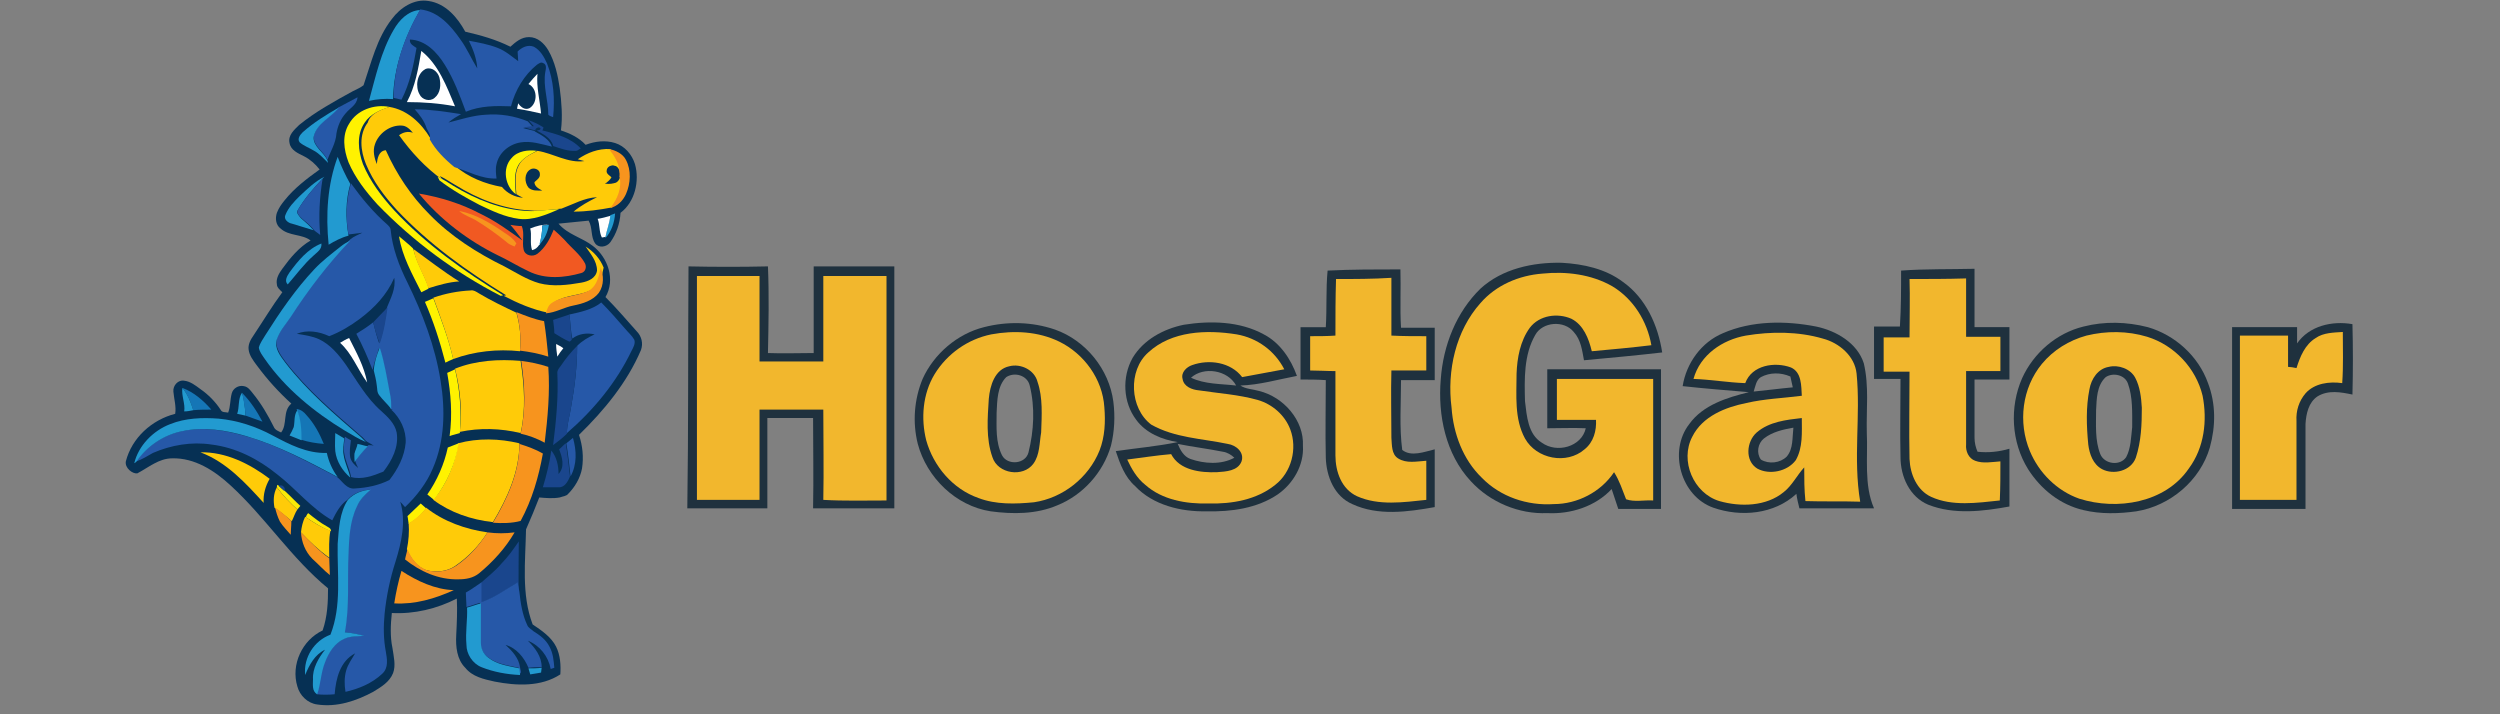 <?xml version="1.0" encoding="UTF-8" standalone="no"?>
<!-- Generator: Adobe Illustrator 19.0.0, SVG Export Plug-In . SVG Version: 6.00 Build 0)  -->

<svg
   xmlns:dc="http://purl.org/dc/elements/1.1/"
   xmlns:cc="http://creativecommons.org/ns#"
   xmlns:rdf="http://www.w3.org/1999/02/22-rdf-syntax-ns#"
   xmlns:svg="http://www.w3.org/2000/svg"
   xmlns="http://www.w3.org/2000/svg"
   xmlns:sodipodi="http://sodipodi.sourceforge.net/DTD/sodipodi-0.dtd"
   xmlns:inkscape="http://www.inkscape.org/namespaces/inkscape"
   version="1.1"
   id="Layer_1"
   x="0px"
   y="0px"
   viewBox="0 0 280 80"
   xml:space="preserve"
   sodipodi:docname="hostgator-rectangle.svg"
   width="280"
   height="80"
   inkscape:version="0.92.4 (5da689c313, 2019-01-14)"><rect x="0" y="0" width="280" height="80" fill="#808080" stroke="none"/><defs
   id="defs106" /><sodipodi:namedview
   pagecolor="#ffffff"
   bordercolor="#666666"
   borderopacity="1"
   objecttolerance="10"
   gridtolerance="10"
   guidetolerance="10"
   inkscape:pageopacity="0"
   inkscape:pageshadow="2"
   inkscape:window-width="1920"
   inkscape:window-height="1137"
   id="namedview104"
   showgrid="false"
   inkscape:zoom="2.6700352"
   inkscape:cx="165.33875"
   inkscape:cy="0.27220679"
   inkscape:window-x="-8"
   inkscape:window-y="-8"
   inkscape:window-maximized="1"
   inkscape:current-layer="Layer_1" />
<style
   type="text/css"
   id="style2">
	.st0{fill:#1F313E;}
	.st1{fill:#F2B72D;}
	.st2{fill:#063054;}
	.st3{fill:#229AD0;}
	.st4{fill:#2658A8;}
	.st5{fill:#FFFFFF;}
	.st6{fill:#FFF200;}
	.st7{fill:#FFCB08;}
	.st8{fill:#1A468D;}
	.st9{fill:#09335A;}
	.st10{fill:#F7941E;}
	.st11{fill:#F15922;}
	.st12{fill:#1576B6;}
	.st13{fill:#5D7890;}
	.st14{fill:#FAEA07;}
	.st15{fill:#FBE807;}
</style>
<g
   id="XMLID_1_"
   transform="matrix(0.674,0,0,0.674,-29.716,-129.162)">
	<g
   id="XMLID_2_">
		<path
   id="XMLID_62_"
   class="st0"
   d="m 411,255.3 c -1.6,-4.5 -5.5,-8 -10,-9.3 -3.5,-0.9 -7.2,-1 -10.7,-0.1 -4.5,1.1 -8.3,4.4 -10.2,8.6 -2.1,4.8 -1.8,10.6 1,15.1 2.1,3.3 5.3,5.9 9.2,6.8 2.9,0.7 5.9,0.6 8.8,0.2 5.6,-0.9 10.6,-5.1 12.2,-10.6 1,-3.6 1,-7.3 -0.3,-10.7 z m -12.6,7.3 c -0.2,1.7 -0.2,3.5 -1,5 -1,1.5 -3.6,1.2 -4.3,-0.5 -0.9,-2.3 -0.7,-4.8 -0.7,-7.3 0.1,-1.9 0.1,-4.1 1.6,-5.5 1.2,-0.8 3.2,-0.4 3.7,1.1 0.8,2.2 0.7,4.8 0.7,7.2 z"
   inkscape:connector-curvature="0"
   style="fill:#1f313e" />
		<path
   id="XMLID_58_"
   class="st0"
   d="m 354.3,263.5 c -0.1,-3.8 0.4,-7.7 -0.5,-11.5 -1.1,-3.4 -4.6,-5.4 -7.9,-6.1 -5.1,-1 -10.7,-1 -15.5,1.1 -3.6,1.5 -6.1,5 -6.7,8.8 3.7,0.4 7.4,0.7 11,1 -3.6,0.9 -7.6,2.1 -9.9,5.3 -3.5,4.5 -1.4,12 4,13.9 4.6,1.6 10.1,1.1 13.8,-2.3 0.1,0.8 0.3,1.6 0.5,2.4 4.1,0 8.3,0 12.4,0 -1.7,-3.9 -1,-8.4 -1.2,-12.6 z m -17.6,-9.2 c 1.5,-0.8 3.3,-0.8 4.9,-0.1 0.1,0.6 0.3,1.2 0.4,1.8 -2.2,0.2 -4.4,0.5 -6.5,0.7 0.3,-0.9 0.4,-1.9 1.2,-2.4 z m 4.3,13.2 c -1.1,1.1 -3,1.3 -4.3,0.5 -0.8,-1.1 -0.5,-2.7 0.5,-3.5 1.4,-1.1 3.2,-1.5 4.9,-1.8 -0.2,1.7 0,3.5 -1.1,4.8 z"
   inkscape:connector-curvature="0"
   style="fill:#1f313e" />
		<path
   id="XMLID_54_"
   class="st0"
   d="m 253.3,256.6 c -1,-0.3 -2.2,-0.3 -3.1,-0.9 3.2,-0.1 6.2,-1 9.4,-1.6 -1,-2.8 -2.8,-5.5 -5.5,-6.9 -4,-2.2 -8.9,-2.3 -13.3,-1.6 -3.4,0.7 -6.7,2.5 -8.5,5.5 -1.8,3.2 -1.6,7.4 0.6,10.3 1.6,2.2 4.3,3.3 6.9,3.7 -3.4,0.7 -6.9,1 -10.3,1.5 0.7,2.1 1.5,4.3 3.2,5.8 3,3.2 7.7,4.3 11.9,4.2 4.1,0.1 8.4,-0.5 11.8,-2.8 2.6,-1.8 4.4,-4.9 4.2,-8.1 0.2,-4.2 -3.2,-8.1 -7.3,-9.1 z m -11.4,11.3 c -1.1,-0.4 -1.7,-1.5 -2.1,-2.5 2.5,0.5 5,0.8 7.5,1.3 0.7,0.1 1.4,0.5 1.9,1 -2.2,1.2 -5,1 -7.3,0.2 z m 0.1,-13.5 c 2.1,-1.9 6.1,-1.3 7.5,1.3 -2.6,-0.3 -5.2,-0.2 -7.5,-1.3 z"
   inkscape:connector-curvature="0"
   style="fill:#1f313e" />
		<path
   id="XMLID_51_"
   class="st0"
   d="m 229.1,258.4 c -0.7,-5.4 -4.6,-10.2 -9.7,-12 -3.8,-1.3 -7.9,-1.4 -11.8,-0.4 -4.4,1.1 -8.3,4.4 -10.2,8.6 -1.4,3.4 -1.7,7.2 -0.8,10.8 1.5,5.6 6.3,10.3 12.1,11.2 3.7,0.5 7.6,0.5 11.1,-1 4.2,-1.7 7.6,-5.4 8.9,-9.9 0.6,-2.4 0.7,-4.9 0.4,-7.3 z m -14.1,8.4 c -0.5,2 -3.5,2.2 -4.4,0.5 -1.1,-2.2 -0.9,-4.7 -0.9,-7.1 0.1,-2 0.1,-4.4 1.6,-5.9 1.4,-0.9 3.5,-0.3 3.9,1.4 0.9,3.6 0.7,7.5 -0.2,11.1 z"
   inkscape:connector-curvature="0"
   style="fill:#1f313e" />
		<path
   id="XMLID_17_"
   class="st0"
   d="m 290.1,239.6 c 3.6,-3.3 8.7,-4.4 13.5,-4.3 3.6,0.2 7.3,1 10.2,3.2 3.8,2.7 5.8,7.2 6.5,11.7 -4.3,0.5 -8.7,0.9 -13,1.3 -0.3,-1.6 -0.5,-3.4 -1.7,-4.7 -1.6,-2 -5.2,-1.7 -6.4,0.5 -1.9,3.3 -1.8,7.3 -1.7,11 0.3,2.5 0.5,5.5 2.8,6.9 2.5,1.8 6.6,0.7 7.3,-2.4 -2.1,-0.1 -4.3,0 -6.4,0 0,-3.3 0,-6.6 0,-9.8 6.3,0 12.6,0 18.9,0 0,7.7 0,15.4 0,23.2 -2.4,0 -4.8,0 -7.1,0 -0.4,-1.1 -0.7,-2.2 -1.1,-3.3 -2.7,2.9 -6.8,4.2 -10.7,4 -4.7,0.2 -9.5,-1.8 -12.7,-5.3 -4.2,-4.5 -5.5,-11 -5,-16.9 0.4,-5.7 2.6,-11.2 6.6,-15.1 z"
   inkscape:connector-curvature="0"
   style="fill:#1f313e" />
		<path
   id="XMLID_16_"
   class="st0"
   d="m 158.5,235.9 c 4.4,0.1 8.8,0.1 13.2,0 0.2,4.8 0.1,9.6 0,14.4 2.5,0.1 5.1,0 7.6,0 0,-4.8 0,-9.6 0,-14.4 4.5,0 8.9,0 13.4,0 0,13.4 0,26.8 0,40.2 -4.5,0 -9,0 -13.5,0 0.1,-5 0,-10 0,-15 -2.5,0 -5.1,0 -7.6,0 0,5 0,10 0,15 -4.4,0 -8.9,0 -13.3,0 0.2,-13.3 0.1,-26.8 0.2,-40.2 z"
   inkscape:connector-curvature="0"
   style="fill:#1f313e" />
		<path
   id="XMLID_15_"
   class="st0"
   d="m 264.7,236.6 c 4,-0.2 8.1,-0.2 12.1,-0.2 0.1,3.2 -0.1,6.5 0.1,9.7 1.9,0 3.7,0 5.6,0 0,2.9 0,5.8 0,8.7 -1.9,0 -3.8,0 -5.6,0 0,3.9 -0.3,7.8 0.2,11.6 1.5,1.2 3.7,0.3 5.4,-0.1 0,3.2 0,6.4 0,9.6 -4.5,0.8 -9.4,1.5 -13.7,-0.5 -3,-1.3 -4.3,-4.6 -4.4,-7.7 -0.1,-4.3 0,-8.6 0,-12.9 -1.4,-0.1 -2.8,-0.1 -4.2,-0.1 0,-2.9 0,-5.8 0,-8.7 1.4,0 2.8,0 4.2,0 0.2,-3.2 0,-6.3 0.3,-9.4 z"
   inkscape:connector-curvature="0"
   style="fill:#1f313e" />
		<path
   id="XMLID_14_"
   class="st0"
   d="m 360,236.6 c 4.1,-0.3 8.1,-0.2 12.2,-0.3 0,3.2 0,6.5 0,9.7 1.9,0 3.8,0 5.8,0 0,2.9 0,5.8 0,8.7 -1.9,0 -3.8,0 -5.8,0 0,3.2 0,6.5 0,9.7 0,0.8 0.2,1.6 0.5,2.3 1.8,0.2 3.6,0 5.3,-0.5 0,3.2 0,6.4 0,9.6 -4.4,0.8 -9.2,1.4 -13.5,-0.3 -3.1,-1.3 -4.6,-4.7 -4.6,-7.9 -0.1,-4.3 0,-8.6 0,-13 -1.5,0 -2.9,0 -4.4,0 0,-2.9 0,-5.8 0,-8.7 1.4,0 2.9,0 4.3,0 0.2,-3.1 0.2,-6.2 0.2,-9.3 z"
   inkscape:connector-curvature="0"
   style="fill:#1f313e" />
		<path
   id="XMLID_13_"
   class="st1"
   d="m 290.1,242 c 2.6,-3 6.4,-4.6 10.3,-4.9 3.9,-0.4 8.1,0.1 11.6,2.1 3.5,2.1 5.8,5.8 6.5,9.8 -3.3,0.4 -6.6,0.7 -9.9,1 -0.5,-2.1 -1.4,-4.4 -3.4,-5.4 -2.3,-1 -5.3,-0.6 -6.9,1.5 -1.6,2.2 -2.1,5 -2.2,7.6 0,3.6 -0.4,7.5 1.4,10.8 1.9,3.4 6.9,4.4 9.9,1.8 1.5,-1.2 2,-3.1 1.9,-4.9 -2.2,0 -4.4,0 -6.5,0 0,-2.3 0,-4.5 0,-6.8 5.3,0 10.7,0 16,0 0,6.7 0,13.5 0,20.2 -1.5,-0.1 -3.1,0.3 -4.5,-0.2 -0.6,-1.5 -1.1,-3.1 -2,-4.5 -2.2,3.3 -6.1,5.3 -10,5.3 -4.4,0.3 -8.9,-1.2 -12,-4.4 -3.1,-3 -4.7,-7.3 -5,-11.6 -0.8,-6.2 0.7,-12.8 4.8,-17.4 z"
   inkscape:connector-curvature="0"
   style="fill:#f2b72d" />
		<path
   id="XMLID_12_"
   class="st1"
   d="m 159.9,237.5 c 3.4,0 6.9,0 10.4,0 0,4.7 0,9.5 0,14.2 3.5,0 7.1,0 10.6,0 0,-4.7 0,-9.5 0,-14.2 3.5,0 7,0 10.5,0 0,12.4 0,24.8 0,37.3 -3.5,0 -7,0.1 -10.5,-0.1 0.1,-5 0,-10 0,-15 -3.5,0 -7.1,0 -10.6,0 0,5 0,10 0,15 -3.5,0 -6.9,0 -10.4,0 0,-12.4 0,-24.8 0,-37.2 z"
   inkscape:connector-curvature="0"
   style="fill:#f2b72d" />
		<path
   id="XMLID_11_"
   class="st1"
   d="m 266.1,238 c 3.1,0 6.1,0 9.2,-0.2 0,3.2 0,6.4 0,9.6 1.9,0.1 3.9,0.1 5.8,0.1 0,1.9 0,3.8 0,5.7 -1.9,0 -3.8,0 -5.8,0 -0.1,3.7 0,7.5 0,11.2 0.1,1.2 0,2.7 1.1,3.4 1.4,0.9 3.1,0.5 4.7,0.4 0,2.2 0,4.3 0,6.5 -3.8,0.4 -7.9,1 -11.5,-0.6 -2.6,-1.2 -3.6,-4.1 -3.6,-6.8 0,-4.7 0,-9.3 0,-14 -1.4,0 -2.8,-0.1 -4.2,-0.1 0,-1.9 0,-3.8 0,-5.7 1.4,0 2.8,0 4.2,-0.1 0,-3.1 0,-6.3 0.1,-9.4 z"
   inkscape:connector-curvature="0"
   style="fill:#f2b72d" />
		<path
   id="XMLID_10_"
   class="st1"
   d="m 361.4,238 c 3.1,0 6.3,0 9.4,-0.1 0,3.2 0,6.4 0,9.7 1.9,0 3.8,0 5.7,0 0,1.9 0,3.8 0,5.7 -1.9,0 -3.8,0 -5.7,0 0,4.1 0,8.1 0,12.2 -0.1,1.1 0.4,2.3 1.5,2.7 1.3,0.5 2.8,0.2 4.2,0.1 0,2.2 0,4.3 -0.1,6.5 -3.8,0.4 -7.9,1 -11.4,-0.6 -2.4,-1.1 -3.5,-3.8 -3.6,-6.3 -0.1,-4.8 0,-9.7 0,-14.5 -1.4,0 -2.9,0 -4.3,0 0,-1.9 0,-3.8 0,-5.7 1.4,0 2.9,0 4.3,0 0,-3.4 0.1,-6.6 0,-9.7 z"
   inkscape:connector-curvature="0"
   style="fill:#f2b72d" />
		<path
   id="XMLID_9_"
   class="st0"
   d="m 425.8,248.7 c 2,-2.9 5.8,-3.8 9.2,-3.2 0.1,3.9 0.1,7.8 0,11.7 -1.9,-0.4 -4,-0.8 -5.8,0.3 -1.5,1 -1.9,2.9 -2,4.6 0,4.7 0,9.4 0,14.1 -4.1,0 -8.1,0 -12.2,0 0,-10.1 0,-20.1 0,-30.2 3.6,0 7.2,0 10.8,0 0,0.9 0,1.8 0,2.7 z"
   inkscape:connector-curvature="0"
   style="fill:#1f313e" />
		<path
   id="XMLID_40_"
   class="st1"
   d="m 234.9,250.2 c 3.9,-3.6 9.7,-3.8 14.7,-3 3.4,0.6 6.3,2.7 7.9,5.8 -2.3,0.4 -4.7,0.9 -7,1.3 -1.9,-2.5 -5.5,-3 -8.3,-2 -0.9,0.3 -1.9,1.2 -1.6,2.3 0.2,1.3 1.6,1.8 2.7,1.9 3.3,0.5 6.6,0.7 9.8,1.6 2.4,0.7 4.5,2.5 5.4,4.9 1.2,3.2 0.2,7.1 -2.5,9.2 -3.1,2.5 -7.2,3.2 -11.1,3.1 -3.7,0.1 -7.7,-0.6 -10.5,-3.1 -1.4,-1.1 -2.3,-2.7 -3,-4.2 2.4,-0.3 4.9,-0.7 7.3,-0.9 1.4,2.7 4.9,3.1 7.6,3 1.5,-0.1 3.5,-0.2 4.1,-1.8 0.5,-1.5 -0.9,-2.7 -2.3,-2.9 -4.3,-0.9 -8.8,-1 -12.7,-3.2 -3.6,-2.7 -3.9,-9 -0.5,-12 z"
   inkscape:connector-curvature="0"
   style="fill:#f2b72d" />
		<path
   id="XMLID_7_"
   class="st1"
   d="m 428.9,247.8 c 1.3,-0.9 3,-0.9 4.5,-1 0,2.8 0.1,5.7 -0.1,8.5 -2.1,-0.3 -4.6,0 -6.1,1.7 -1.1,1.3 -1.6,2.9 -1.5,4.6 0,4.4 0,8.8 0,13.1 -3.1,0 -6.3,0 -9.4,0 0,-9.1 0,-18.2 0,-27.3 2.7,0 5.3,0 8,0 0,1.7 0,3.5 0,5.2 0.3,0 1,0.1 1.4,0.2 0.6,-1.9 1.4,-3.9 3.2,-5 z"
   inkscape:connector-curvature="0"
   style="fill:#f2b72d" />
		<path
   id="XMLID_36_"
   class="st1"
   d="m 227.6,259.3 c -0.3,-4.7 -3.4,-8.9 -7.5,-10.9 -3.5,-1.7 -7.5,-1.9 -11.3,-1.2 -3.9,0.8 -7.3,3.2 -9.4,6.6 -2,3.3 -2.3,7.4 -1.4,11 1.2,4.3 4.4,8.1 8.7,9.6 2.9,1.1 6.1,1 9.2,0.7 4.8,-0.7 9.1,-4.1 10.9,-8.6 0.9,-2.3 1,-4.8 0.8,-7.2 z m -10.5,4.2 c -0.3,1.7 -0.2,3.7 -1.3,5.2 -1.7,2.3 -5.9,1.7 -6.8,-1.1 -1.1,-3.1 -0.8,-6.5 -0.6,-9.7 0.2,-2.2 1,-4.9 3.4,-5.4 1.9,-0.5 4.2,0.6 4.7,2.6 0.9,2.6 0.7,5.6 0.6,8.4 z"
   inkscape:connector-curvature="0"
   style="fill:#f2b72d" />
		<path
   id="XMLID_33_"
   class="st1"
   d="m 410.1,257.4 c -1.1,-4.6 -4.7,-8.4 -9.2,-9.8 -3.3,-1 -6.8,-1 -10.1,-0.2 -2.9,0.8 -5.5,2.4 -7.4,4.7 -3.3,4 -4,9.7 -2,14.5 1.5,3.6 4.5,6.6 8.2,7.9 6.3,2 14.3,0.7 18.2,-5 2.6,-3.5 3.1,-8 2.3,-12.1 z M 399,267.7 c -0.8,2.2 -3.7,2.9 -5.6,1.9 -1.5,-0.8 -2.1,-2.5 -2.3,-4.1 -0.3,-3.1 -0.4,-6.2 0.2,-9.2 0.3,-1.7 1.4,-3.4 3.2,-3.7 1.6,-0.4 3.6,0.3 4.4,1.8 0.8,1.5 1,3.3 1.1,5 0,2.7 -0.1,5.6 -1,8.3 z"
   inkscape:connector-curvature="0"
   style="fill:#f2b72d" />
		<path
   id="XMLID_3_"
   class="st1"
   d="m 352.6,253.7 c -0.3,-2.9 -2.9,-5.1 -5.6,-5.8 -4.1,-1.2 -8.6,-1.2 -12.8,-0.5 -3.9,0.7 -7.6,3.2 -8.7,7.2 2.9,0.1 5.7,0.6 8.6,0.7 1.1,-3 4.9,-3.6 7.6,-2.6 1.8,0.8 1.7,3.1 1.8,4.7 -3.1,0.4 -6.2,0.5 -9.2,1.2 -3.5,0.7 -7.3,2.2 -9,5.6 -2.1,4 0.2,9.4 4.5,10.7 3.5,1 7.8,0.9 10.7,-1.5 1.4,-1.1 2.2,-2.8 3.4,-4.1 0,1.9 0,3.7 0.2,5.6 3,0.1 6.1,0 9.1,0.1 -1.2,-7.2 0.1,-14.3 -0.6,-21.3 z m -10.1,14.4 c -1.4,1.9 -4.4,2.5 -6.4,1.4 -2.1,-1.3 -1.8,-4.5 -0.1,-6 2.1,-1.8 4.9,-2.1 7.5,-2.4 0,2.4 0.2,4.9 -1,7 z"
   inkscape:connector-curvature="0"
   style="fill:#f2b72d" />
	</g>
	<g
   id="XMLID_31_">
		<path
   id="XMLID_115_"
   class="st2"
   d="m 65,268.3 c 1,-3.9 4.3,-6.9 8.2,-7.9 0.2,-1.2 -0.2,-2.5 -0.3,-3.7 -0.1,-1 0.8,-2 1.8,-1.8 1,0.1 1.9,0.8 2.7,1.4 1.3,0.9 2.5,2.1 3.4,3.5 0.2,0.4 0.8,0.3 1.2,0.4 0.4,-1 0.3,-2.1 0.6,-3.2 0.2,-0.8 1.1,-1.4 2,-1.2 0.7,0.1 1.1,0.7 1.5,1.2 1.4,1.7 2.5,3.6 3.5,5.6 0.2,0.5 0.8,0.7 1.2,0.9 1.1,-1.4 0.2,-3.5 1.7,-4.8 -2.1,-1.9 -4,-4 -5.7,-6.3 -0.6,-0.8 -1.3,-1.7 -1.4,-2.7 -0.1,-0.8 0.3,-1.6 0.8,-2.3 1.6,-2.4 3.1,-4.9 4.8,-7.2 -0.4,-0.4 -0.9,-0.8 -0.9,-1.3 -0.2,-1 0.4,-1.9 0.9,-2.6 1.3,-1.8 2.8,-3.6 4.7,-4.7 -1.4,-1.1 -3.6,-0.7 -5,-2 -0.8,-0.6 -0.9,-1.7 -0.6,-2.6 0.3,-0.8 0.8,-1.5 1.3,-2.1 1.6,-2 3.7,-3.6 5.8,-5.1 -0.7,-0.9 -1.6,-1.7 -2.6,-2.2 -1,-0.5 -2.2,-1 -2.4,-2.2 -0.3,-1.3 0.8,-2.2 1.6,-3 2.7,-2.2 5.8,-3.9 8.9,-5.6 0.6,-0.3 1.3,-0.6 1.8,-1 1.3,-3.8 2.2,-7.8 4.7,-11 v 0 c 1.4,-1.9 3.7,-3.4 6.1,-3 2.8,0.4 4.8,2.7 6.1,5.1 2.6,0.6 5.1,1.3 7.5,2.5 0.9,-0.8 1.8,-1.6 3.1,-1.6 1.4,0 2.5,1 3.2,2.2 1.1,1.9 1.6,4.2 1.9,6.3 0.3,2.3 0.5,4.7 0.2,7 1.5,0.5 3,1.2 4.1,2.4 1.6,-0.6 3.3,-0.8 4.9,-0.3 1.6,0.5 2.8,1.9 3.3,3.5 0.8,2.8 0,6.3 -2.4,8.1 -0.1,1.8 -0.7,3.5 -1.7,4.9 -0.6,0.8 -1.9,1 -2.5,0.2 -0.8,-1.1 -0.4,-2.6 -1.1,-3.8 -1.7,0.2 -3.3,0.3 -5,0.5 1.5,1.8 3.9,2.3 5.7,3.7 2.5,1.9 3.8,5.6 2.1,8.5 1.8,1.8 3.5,3.8 5.2,5.7 0.8,0.8 1.1,2 0.7,3.1 -2.3,5.4 -6.1,10 -10.3,14.1 0.6,1.8 0.8,3.7 0.5,5.6 -0.3,1.6 -1.2,3.1 -2.3,4.2 -0.3,0.4 -0.9,0.4 -1.4,0.6 -1.1,0.2 -2.3,0.1 -3.4,0 -0.7,1.8 -1.4,3.5 -2.2,5.3 -0.1,5.3 -0.8,10.8 1.1,15.8 1.5,1 3.1,2.1 3.9,3.7 0.7,1.4 0.8,3.1 0.7,4.6 -3.2,2.1 -7.3,1.9 -10.9,1.2 -1.8,-0.4 -3.7,-0.8 -4.9,-2.3 -1.4,-1.4 -1.6,-3.5 -1.5,-5.4 0.1,-2 0.2,-4.1 0.1,-6.1 -3.3,1.7 -7.1,2.6 -10.8,2.4 -0.2,1.9 -0.3,3.9 0.1,5.8 0.2,1.4 0.6,2.9 0.1,4.2 -0.6,1.5 -2,2.3 -3.3,3.1 -2.8,1.5 -6,2.6 -9.3,2.1 -1.6,-0.2 -2.9,-1.5 -3.3,-3 -1.1,-3.6 0.8,-7.7 4.2,-9.3 0.8,-2.3 0.9,-4.7 0.9,-7 -6.1,-5 -10.4,-11.8 -16.2,-17.1 -2.7,-2.5 -6,-4.6 -9.7,-4.5 -2.2,0 -3.9,1.5 -5.8,2.5 -0.8,0.1 -2.1,-0.9 -1.9,-2"
   inkscape:connector-curvature="0"
   style="fill:#063054" />
		<path
   id="XMLID_114_"
   class="st3"
   d="m 109.5,196.6 c 0.9,-1.6 2.4,-3.2 4.4,-3.3 -2.6,4.5 -4.4,9.6 -4.5,14.8 -1.3,-0.1 -2.7,0 -4,0.3 1.1,-4 2,-8.2 4.1,-11.8 z"
   inkscape:connector-curvature="0"
   style="fill:#229ad0" />
		<path
   id="XMLID_113_"
   class="st4"
   d="m 113.9,193.2 c 3,0.3 5.1,2.7 6.7,5 1.1,1.5 1.8,3.2 2.8,4.8 -0.1,-1.6 -0.7,-3.2 -1.4,-4.6 1.6,0.3 3.3,0.6 4.8,1.2 1.3,0.5 2.3,1.4 3.4,2.2 0,-0.5 -0.1,-1.1 -0.1,-1.6 0.7,-0.7 1.7,-1.2 2.7,-0.8 1.1,0.6 1.7,1.7 2.2,2.8 1.1,2.8 1.3,5.9 1,8.9 -0.3,-0.1 -0.6,-0.2 -0.8,-0.4 0,-2.4 -0.9,-4.7 -0.5,-7.1 0.1,-0.5 0.3,-1.3 -0.4,-1.5 -0.3,-0.2 -0.7,0.1 -1,0.3 -2.1,1.7 -3.6,4.2 -4.3,6.9 -2.5,-0.1 -5.1,-0.1 -7.5,0.9 -1,-2.7 -2,-5.4 -3.5,-7.8 -1.3,-2.1 -3.2,-4.1 -5.8,-4.2 -0.1,0.8 0.7,1.1 1.1,1.4 -0.5,2.9 -1.1,5.9 -2.5,8.6 -0.4,-0.1 -0.9,-0.2 -1.3,-0.3 0,-5.1 1.8,-10.2 4.4,-14.7 z"
   inkscape:connector-curvature="0"
   style="fill:#2658a8" />
		<path
   id="XMLID_112_"
   class="st5"
   d="m 111.7,208.6 c 1.4,-2.6 1.9,-5.6 2.4,-8.5 2.9,2.3 4.2,5.9 5.6,9.2 -2.6,-0.5 -5.3,-0.7 -8,-0.7 z"
   inkscape:connector-curvature="0"
   style="fill:#ffffff" />
		<path
   id="XMLID_111_"
   class="st2"
   d="m 114.8,203.1 c 1,-0.4 2,0.4 2.3,1.4 0.3,1.2 0.2,2.6 -0.8,3.4 -0.8,0.7 -2.1,0.3 -2.5,-0.6 -0.7,-1.2 -0.5,-3.4 1,-4.2 z"
   inkscape:connector-curvature="0"
   style="fill:#063054" />
		<path
   id="XMLID_110_"
   class="st5"
   d="m 131.9,205.6 c 0.5,-0.6 1,-1.2 1.5,-1.7 -0.2,2.2 0.4,4.4 0.6,6.6 -1.3,-0.3 -2.7,-0.6 -4,-0.8 0.1,-0.3 0.1,-0.6 0.2,-0.9 0.4,0.6 1.1,1.2 1.9,0.8 1.4,-0.9 1.3,-3.3 -0.2,-4 z"
   inkscape:connector-curvature="0"
   style="fill:#ffffff" />
		<path
   id="XMLID_109_"
   class="st4"
   d="m 100.5,209.4 c 1,-0.5 2,-1.1 3,-1.6 -0.1,1.3 -1.3,1.8 -2,2.7 -0.8,0.9 -1.3,2.1 -1.5,3.3 -0.1,1.6 -1,3 -1.5,4.4 -0.6,-1.4 -2.3,-2.2 -2.3,-3.9 0.5,-2.3 2.9,-3.2 4.2,-4.9 z"
   inkscape:connector-curvature="0"
   style="fill:#2658a8" />
		<path
   id="XMLID_108_"
   class="st6"
   d="m 102.1,212.2 c 1.3,-2.3 4.2,-3.3 6.7,-2.8 -1.5,0.5 -3.2,1.2 -4.1,2.6 -1.4,2 -1.1,4.7 -0.3,6.9 1.2,2.9 3.1,5.4 5.2,7.7 5.2,5.6 11.6,10.1 18.1,14.1 l -0.4,0.1 c -7.6,-3.9 -14.6,-9.1 -20.5,-15.2 -1.9,-2.1 -3.7,-4.4 -4.8,-7 -0.8,-2.1 -1.1,-4.5 0.1,-6.4 z"
   inkscape:connector-curvature="0"
   style="fill:#fff200" />
		<path
   id="XMLID_107_"
   class="st7"
   d="m 108.8,209.4 c 3,0.5 5.3,2.7 6.8,5.2 1,1.8 2.5,3.3 4.1,4.6 2.2,1.9 5,3 7.8,3.5 0.9,1.1 2.2,1.7 3.5,1.8 -0.4,-0.2 -0.8,-0.4 -1.1,-0.6 -0.1,-1.6 -0.4,-3.3 0.4,-4.8 0.6,-1.2 1.9,-1.8 3.1,-2.4 2.6,0.4 5.1,2.1 7.8,1.7 -0.4,-0.1 -0.8,-0.2 -1.1,-0.3 1.6,-1.1 3.4,-1.8 5.4,-1.7 0.9,1.2 1.8,2.5 1.7,4 -0.2,-0.5 -0.4,-1.1 -0.9,-1.2 -0.5,-0.2 -1.2,0.2 -1.2,0.8 0,0.5 0.6,0.8 0.9,1.1 -0.3,0.5 -0.7,0.8 -1.1,1.1 0.5,-0.1 1,0 1.5,-0.2 0.5,-0.2 0.7,-0.8 0.9,-1.2 0.6,1.9 -0.3,3.8 -1.5,5.3 -2.1,0.4 -4.2,0.7 -6.4,0.7 1.2,-1 2.5,-1.7 3.9,-2.4 -2.1,0.1 -4,1.2 -5.9,1.9 -1.7,0.1 -3.5,0.5 -5.2,0.3 -4.4,-0.2 -8.7,-1.9 -12.4,-4.2 -0.9,-0.5 -1.7,-1.1 -2.6,-1.5 0.1,0.2 0.3,0.5 0.4,0.6 -2.8,-2 -5.2,-4.6 -7.2,-7.4 0.7,-0.5 1.5,-0.7 2.3,-0.4 -0.5,-0.6 -1.1,-1.2 -1.9,-1.2 -1.9,-0.1 -3.8,1.3 -4.4,3.1 -0.4,1.1 -0.1,2.3 0.3,3.3 0.1,-0.9 0.3,-2.2 1.5,-2.3 1.8,4 4.2,7.6 7.3,10.7 3.5,3.6 7.9,6.4 12.4,8.6 1.9,1 3.7,2.2 5.8,2.8 2.3,0.6 4.7,0.3 7,-0.1 1.1,-0.2 2.4,-0.7 2.6,-2 0,-1.6 -1.1,-2.8 -1.9,-4 1.3,0.8 2.4,2 3,3.5 -0.3,1.4 -0.6,3 -2,3.7 -1.9,1 -4.3,0.8 -6.1,2 -0.7,0.4 -0.8,1.1 -1.1,1.8 -2.6,-0.5 -5.1,-1.6 -7.4,-2.8 l 0.4,-0.1 c -6.5,-4 -12.8,-8.5 -18.1,-14.1 -2.1,-2.3 -4,-4.8 -5.2,-7.7 -0.9,-2.2 -1.2,-4.9 0.3,-6.9 0.4,-1.4 2,-2.1 3.6,-2.6 z"
   inkscape:connector-curvature="0"
   style="fill:#ffcb08" />
		<path
   id="XMLID_106_"
   class="st3"
   d="m 94.4,213.6 c 1.8,-1.6 3.9,-2.9 6,-4.1 -1.3,1.7 -3.7,2.6 -4.2,4.9 -0.1,1.6 1.7,2.5 2.3,3.9 l 0.1,0.4 c -0.7,-0.7 -1.4,-1.5 -2.3,-2 -0.8,-0.5 -1.7,-0.8 -2.4,-1.4 -0.5,-0.6 0.1,-1.3 0.5,-1.7 z"
   inkscape:connector-curvature="0"
   style="fill:#229ad0" />
		<path
   id="XMLID_105_"
   class="st4"
   d="m 113,209.8 c 2.6,0 5.1,0.4 7.7,0.8 -0.7,0.4 -1.4,0.8 -2.1,1.4 2,-0.5 4.1,-1.2 6.2,-1.3 2.4,-0.2 4.8,0.2 7,1.1 0.3,0.3 0.5,0.6 0.8,0.9 -0.5,0.1 -1.1,0.1 -1.6,0.2 0.6,0.2 1.2,0.3 1.9,0.5 l 0.1,0.1 c 1.1,0.6 2.4,1.3 2.8,2.5 -1.7,-0.4 -3.5,-1 -5.2,-0.7 -1.9,0.3 -3.6,1.7 -4,3.6 -0.2,0.8 -0.1,1.6 0,2.4 -2.5,0.1 -4.7,-1.2 -7,-1.9 -1.6,-1.3 -3.1,-2.8 -4.1,-4.6 0.2,-0.7 -0.2,-1.2 -0.5,-1.8 -0.4,-1.3 -1.2,-2.3 -2,-3.2 z"
   inkscape:connector-curvature="0"
   style="fill:#2658a8" />
		<path
   id="XMLID_104_"
   class="st8"
   d="m 131.9,211.6 c 0.9,0.3 1.7,0.7 2.5,1.2 0,0.1 -0.1,0.4 -0.2,0.5 2.3,0.6 4.7,1.2 6.4,3 -0.3,0.1 -0.5,0.4 -0.8,0.4 -1.3,0.1 -2.6,-0.4 -3.8,-0.8 v -0.1 c -0.4,-1.3 -1.7,-1.9 -2.8,-2.5 0.2,0.1 1,-0.2 0.6,-0.4 -0.3,0 -0.6,0.1 -0.7,0.4 -0.6,-0.1 -1.2,-0.3 -1.9,-0.5 0.5,-0.1 1.1,-0.2 1.6,-0.2 -0.4,-0.4 -0.6,-0.7 -0.9,-1 z"
   inkscape:connector-curvature="0"
   style="fill:#1a468d" />
		<path
   id="XMLID_103_"
   class="st9"
   d="m 133,213.2 c 0.2,-0.3 0.4,-0.4 0.7,-0.4 0.5,0.3 -0.4,0.5 -0.6,0.4 z"
   inkscape:connector-curvature="0"
   style="fill:#09335a" />
		<path
   id="XMLID_102_"
   class="st10"
   d="m 145.3,216.4 c 1.1,0.2 2.3,0.8 2.8,1.8 0.9,1.7 0.8,3.9 0,5.7 -0.5,1.1 -1.4,2 -2.6,2.3 1.2,-1.5 2,-3.4 1.5,-5.3 0,-0.1 0,-0.3 0,-0.4 0.1,-1.6 -0.8,-2.9 -1.7,-4.1 z"
   inkscape:connector-curvature="0"
   style="fill:#f7941e" />
		<path
   id="XMLID_101_"
   class="st6"
   d="m 129.1,217.9 c 1,-1.2 2.8,-1.4 4.2,-1.2 -1.1,0.6 -2.4,1.2 -3.1,2.4 -0.8,1.5 -0.5,3.2 -0.4,4.8 -1.8,-1.3 -2.3,-4.3 -0.7,-6 z"
   inkscape:connector-curvature="0"
   style="fill:#fff200" />
		<path
   id="XMLID_100_"
   class="st3"
   d="m 100.2,217.7 c 0.6,1.6 1.3,3.1 2.1,4.5 -0.8,2.8 -0.8,5.7 -0.3,8.6 -1.2,0.3 -2.3,0.9 -3.3,1.5 -0.5,-5 -0.2,-10 1.5,-14.6 z"
   inkscape:connector-curvature="0"
   style="fill:#229ad0" />
		<path
   id="XMLID_99_"
   class="st2"
   d="m 144.9,220 c 0,-0.6 0.7,-1 1.2,-0.8 0.6,0.1 0.7,0.8 0.9,1.2 0,0.1 0,0.3 0,0.4 -0.2,0.4 -0.4,1 -0.9,1.2 -0.5,0.2 -1,0.1 -1.5,0.2 0.4,-0.3 0.9,-0.7 1.1,-1.1 -0.3,-0.3 -0.9,-0.6 -0.8,-1.1 z"
   inkscape:connector-curvature="0"
   style="fill:#063054" />
		<path
   id="XMLID_98_"
   class="st2"
   d="m 132.2,219.8 c 0.6,-0.4 1.6,0 1.6,0.7 0.1,0.7 -0.5,1 -0.9,1.4 0,0.7 0.7,1.1 1.3,1.4 -0.8,0 -1.7,0.1 -2.3,-0.5 -0.7,-0.9 -0.7,-2.4 0.3,-3 z"
   inkscape:connector-curvature="0"
   style="fill:#063054" />
		<path
   id="XMLID_97_"
   class="st6"
   d="m 116.8,221 c 0.9,0.4 1.8,1 2.6,1.5 3.8,2.3 8,4 12.4,4.2 1.7,0.1 3.5,-0.3 5.2,-0.3 -2.1,0.9 -4.4,1.9 -6.7,1.6 -2.3,-0.3 -4.4,-1.3 -6.5,-2.3 -2.3,-1.2 -4.6,-2.5 -6.7,-4.1 0,-0.1 -0.2,-0.4 -0.3,-0.6 z"
   inkscape:connector-curvature="0"
   style="fill:#fff200" />
		<path
   id="XMLID_96_"
   class="st3"
   d="m 93.9,224.2 c 1.3,-1.2 2.5,-2.4 4.1,-3.2 l -0.3,0.3 c -1.5,1.6 -3,3.3 -4.1,5.2 -0.4,0.5 0.2,1 0.5,1.4 0.7,0.6 1.5,1.3 2.1,2 -1.2,-0.4 -2.4,-0.7 -3.6,-1.1 -0.6,-0.1 -1.4,-0.7 -1.1,-1.4 0.5,-1.3 1.5,-2.3 2.4,-3.2 z"
   inkscape:connector-curvature="0"
   style="fill:#229ad0" />
		<path
   id="XMLID_95_"
   class="st4"
   d="m 93.6,226.5 c 1.1,-1.9 2.6,-3.6 4.1,-5.2 -0.5,3.1 -0.7,6.3 -0.4,9.4 -0.3,-0.3 -0.7,-0.5 -1,-0.8 -0.6,-0.8 -1.4,-1.4 -2.1,-2 -0.4,-0.4 -0.9,-0.9 -0.6,-1.4 z"
   inkscape:connector-curvature="0"
   style="fill:#2658a8" />
		<path
   id="XMLID_94_"
   class="st4"
   d="m 102.4,222.1 c 1.8,2.5 3.8,4.9 6.1,6.9 0.2,0.2 0.5,0.5 0.5,0.8 0.3,3.1 1.4,6 2.8,8.8 2.5,5.1 4.6,10.6 5.5,16.3 0.8,4.9 0.7,10 -1.3,14.6 -1,2.4 -2.7,4.6 -4.6,6.4 -0.3,-0.3 -0.5,-0.6 -0.8,-0.9 1,3.3 0.2,6.8 -0.8,10 -0.9,2.8 -1.5,5.7 -1.8,8.6 -0.2,2.1 -0.2,4.2 0.2,6.3 0.2,1.2 0.5,2.7 -0.6,3.7 -1.7,1.6 -3.9,2.5 -6.1,3 -0.2,-1.2 -0.2,-2.4 0.1,-3.5 0.3,-1.1 1,-2 1.5,-2.9 -2.5,1.3 -3.2,4.2 -3.4,6.8 -1,0.1 -2,0.1 -3,0 0.6,-1.7 0.5,-3.6 1.3,-5.3 0.6,-1.6 1.6,-3.1 3.2,-3.9 1,-0.5 2.2,-0.5 3.3,-0.5 -1,-0.3 -2.1,-0.5 -3.2,-0.6 0.8,-4.3 0.4,-8.6 0.6,-12.9 0.1,-2.7 0.2,-5.5 1.4,-8 0.5,-1.1 1.4,-1.9 2.3,-2.8 -1.4,0.1 -2.8,0.6 -3.8,1.7 -1.2,0.8 -1.9,2.2 -2.5,3.4 -3.5,-2 -6,-5.2 -9.1,-7.6 -3.2,-2.6 -6.9,-4.5 -11,-5 -3.3,-0.5 -6.7,0.1 -9.7,1.4 -0.9,0.5 -1.8,1.1 -2.8,1.4 1.8,-2.5 4.5,-4.4 7.5,-5 3.5,-0.8 7.2,-0.2 10.7,0.8 5.3,1.5 10.2,4.2 15.2,6.8 0.9,0.7 1.6,2.1 3,1.9 1.9,-0.1 3.9,-0.5 5.7,-1.4 1.4,-1.8 2.5,-3.9 2.7,-6.2 0.1,-2.1 -0.9,-4.1 -2.4,-5.5 h 0.3 l -0.4,-0.1 c 0.1,-0.8 0,-1.7 -0.2,-2.5 -0.5,-2.6 -0.9,-5.2 -1.7,-7.7 -0.4,1.2 -0.8,2.4 -1.1,3.7 -0.8,-2.1 -1.7,-4.1 -2.7,-6 1,-0.6 1.9,-1.2 2.8,-1.9 0.3,1.2 0.6,2.4 1,3.5 0.7,-2 1,-4 1.3,-6 0.6,-1.5 1.5,-3.1 1.2,-4.9 -1.2,2.8 -3.3,5 -5.7,6.8 -1.6,1.2 -3.3,2.2 -5.1,2.9 -1.7,-0.8 -3.7,-1.1 -5.4,-0.4 1.3,0.2 2.6,0.4 3.7,0.9 1.9,0.9 3.3,2.6 4.5,4.3 1.8,2.6 3.4,5.5 5.8,7.6 1.1,1 2.3,2.1 2.6,3.6 0.4,2.4 -0.8,4.7 -2.2,6.5 -1.7,0.7 -3.6,1.4 -5.4,0.9 v -0.2 c -0.3,-1.3 -0.9,-2.4 -1.1,-3.7 -0.2,-0.9 0,-1.9 0.1,-2.8 0.3,0.2 0.6,0.4 1,0.6 -0.1,0.9 -0.3,1.9 -0.1,2.9 0.2,0.7 0.7,1.2 1.3,1.7 -0.4,-0.8 -0.8,-1.7 -0.5,-2.6 0,0.5 0,0.9 0,1.4 0.7,-0.9 1.4,-1.8 2.2,-2.6 0.3,0 0.6,0 0.9,0.1 -0.4,-0.3 -0.9,-0.5 -1.3,-0.8 -0.3,-0.3 -0.5,-0.6 -0.8,-0.8 -4.5,-3.9 -9,-7.7 -12.6,-12.4 -0.8,-1.1 -1.8,-2.4 -1.4,-3.9 0.6,-1.4 1.6,-2.5 2.3,-3.7 2.9,-4.5 6.1,-8.8 9.9,-12.7 0.6,-0.5 1.4,-0.8 2,-1.1 -0.8,0.1 -1.5,0.2 -2.3,0.3 -0.5,-2.7 -0.4,-5.7 0.4,-8.5 z"
   inkscape:connector-curvature="0"
   style="fill:#2658a8" />
		<path
   id="XMLID_93_"
   class="st11"
   d="m 113.7,223.8 c 3.6,0.6 7.1,1.7 10.3,3.4 2.5,1.2 4.7,2.8 6.9,4.4 -0.6,-0.9 -1.3,-1.8 -2,-2.6 0.6,0.1 1.3,0.2 1.9,0.2 0.5,1.3 0,2.6 0.3,3.9 0.2,1 1.5,1.3 2.3,0.7 1.3,-1 2.1,-2.5 2.7,-4 0.6,0.5 1.2,1.1 1.8,1.7 1.1,1.3 2.6,2.4 3.4,3.9 0.3,0.6 0.1,1.4 -0.6,1.6 -2.8,0.8 -6,1.1 -8.8,-0.3 -1.7,-0.8 -3.3,-1.8 -5,-2.6 -4.9,-2.4 -9.6,-5.9 -13.2,-10.3 z"
   inkscape:connector-curvature="0"
   style="fill:#f15922" />
		<path
   id="XMLID_92_"
   class="st10"
   d="m 120.4,226.7 c 2.7,0.5 5.2,2 7.5,3.6 0.8,0.5 1.5,1 2,1.8 -0.1,0.1 -0.2,0.3 -0.3,0.5 -0.5,-0.2 -1,-0.4 -1.4,-0.8 -1.6,-1.3 -3.3,-2.5 -5.1,-3.6 -0.9,-0.5 -1.9,-0.8 -2.7,-1.5 z"
   inkscape:connector-curvature="0"
   style="fill:#f7941e" />
		<path
   id="XMLID_91_"
   class="st3"
   d="m 145.5,227.4 c 0.2,-0.1 0.6,-0.2 0.8,-0.3 -0.1,1.5 -0.6,3 -1.6,4.1 V 231 c 0.2,-1.2 0.7,-2.3 0.8,-3.6 z"
   inkscape:connector-curvature="0"
   style="fill:#229ad0" />
		<path
   id="XMLID_90_"
   class="st5"
   d="m 143.4,228 c 0.7,-0.1 1.4,-0.3 2.1,-0.5 -0.1,1.2 -0.6,2.4 -0.8,3.5 -0.1,0 -0.4,0.1 -0.6,0.1 -0.5,-1 -0.3,-2.1 -0.7,-3.1 z"
   inkscape:connector-curvature="0"
   style="fill:#ffffff" />
		<path
   id="XMLID_89_"
   class="st5"
   d="m 132.2,229.6 c 1,-0.4 2,-0.7 3.1,-0.6 -0.4,0 -0.8,0.1 -1.1,0.1 0,1.1 -0.2,2.1 -0.4,3.2 0,0 -0.1,0 -0.1,0 -0.3,0.5 -0.7,0.8 -1.2,0.9 -0.4,-1.2 0,-2.5 -0.3,-3.6 z"
   inkscape:connector-curvature="0"
   style="fill:#ffffff" />
		<path
   id="XMLID_88_"
   class="st3"
   d="m 134.2,229.1 c 0.4,0 0.8,-0.1 1.1,-0.1 -0.2,1.2 -0.7,2.4 -1.6,3.3 0.3,-1.1 0.5,-2.1 0.5,-3.2 z"
   inkscape:connector-curvature="0"
   style="fill:#229ad0" />
		<path
   id="XMLID_87_"
   class="st6"
   d="m 110.4,230.9 c 0.8,0.7 1.6,1.3 2.3,2 l 0.1,0.2 c 0.5,2.2 1.8,4.2 2.5,6.3 v 0.2 c -0.4,0.2 -0.8,0.4 -1.2,0.6 -1.5,-3 -3.2,-6 -3.7,-9.3 z"
   inkscape:connector-curvature="0"
   style="fill:#fff200" />
		<path
   id="XMLID_86_"
   class="st3"
   d="m 100.7,232.6 c 0.5,-0.4 1,-0.7 1.6,-1 -3.7,3.9 -7,8.2 -9.9,12.7 -0.8,1.2 -1.8,2.3 -2.3,3.7 -0.5,1.5 0.6,2.8 1.4,3.9 3.6,4.7 8.2,8.6 12.6,12.4 0.3,0.3 0.5,0.5 0.8,0.8 -1.2,-0.5 -2.3,-1.2 -3.5,-1.9 -5.1,-3.1 -9.9,-7 -13.3,-11.9 -0.4,-0.6 -0.9,-1.2 -1,-1.9 0.2,-0.8 0.7,-1.4 1.1,-2.1 2.4,-3.8 5,-7.6 8.1,-10.9 1.3,-1.4 2.9,-2.6 4.4,-3.8 z"
   inkscape:connector-curvature="0"
   style="fill:#229ad0" />
		<path
   id="XMLID_85_"
   class="st3"
   d="m 92.2,236.9 c 1.4,-1.9 3,-3.9 5.3,-4.8 0.1,1 -0.7,1.4 -1.3,2 -1.6,1.4 -2.9,3.2 -4.3,4.8 -0.6,-0.6 -0.1,-1.4 0.3,-2 z"
   inkscape:connector-curvature="0"
   style="fill:#229ad0" />
		<path
   id="XMLID_84_"
   class="st7"
   d="m 112.8,233.1 h 0.1 c 2.5,1.8 4.9,3.7 7.5,5.3 -1.7,0.1 -3.4,0.6 -5,1.1 l -0.2,-0.1 c -0.6,-2.1 -2,-4 -2.4,-6.3 z"
   inkscape:connector-curvature="0"
   style="fill:#ffcb08" />
		<path
   id="XMLID_83_"
   class="st10"
   d="M 143.9,236.2 V 236 c 0.5,1.4 0.6,3 -0.3,4.3 -1,1.3 -2.7,1.8 -4.2,2.1 -1.6,0.3 -3,1.2 -4.6,1.3 0.2,-0.7 0.4,-1.4 1.1,-1.8 1.9,-1.2 4.2,-1 6.1,-2 1.3,-0.8 1.6,-2.4 1.9,-3.7 z"
   inkscape:connector-curvature="0"
   style="fill:#f7941e" />
		<path
   id="XMLID_82_"
   class="st7"
   d="m 116.1,241.1 c 2,-0.7 4.1,-1.1 6.2,-1.2 0.5,-0.1 0.9,0.2 1.4,0.5 2,1.2 4.1,2.2 6.2,3.2 0.6,2.1 0.8,4.2 0.6,6.4 -3.7,-0.4 -7.6,0 -11.1,1.3 -0.8,-3.5 -2.1,-6.9 -3.3,-10.2 z"
   inkscape:connector-curvature="0"
   style="fill:#ffcb08" />
		<path
   id="XMLID_81_"
   class="st6"
   d="m 114.7,241.8 c 0.5,-0.2 0.9,-0.4 1.4,-0.6 1.2,3.3 2.5,6.6 3.3,10.1 -0.5,0.2 -0.9,0.4 -1.3,0.6 -0.9,-3.5 -2,-6.9 -3.4,-10.1 z"
   inkscape:connector-curvature="0"
   style="fill:#fff200" />
		<path
   id="XMLID_80_"
   class="st4"
   d="m 138.7,243.9 c 1.8,-0.4 3.8,-0.8 5.3,-2 1.4,1.4 2.7,2.9 4,4.4 0.5,0.6 1.1,1.1 1.5,1.8 0.2,0.7 -0.2,1.3 -0.5,1.9 -2.5,5.2 -6.3,9.8 -10.7,13.6 0,-1.5 0.5,-3 0.7,-4.4 0.6,-3.3 1,-6.7 1,-10.1 0.8,-0.8 1.8,-1.4 2.9,-1.9 -1.3,-0.3 -2.7,-0.1 -3.7,0.7 -0.3,-1.3 -0.3,-2.7 -0.5,-4 z"
   inkscape:connector-curvature="0"
   style="fill:#2658a8" />
		<path
   id="XMLID_79_"
   class="st8"
   d="m 106.1,245.2 c 0.8,-0.8 1.6,-1.7 2.4,-2.5 -0.3,2 -0.6,4.1 -1.3,6 -0.5,-1.1 -0.8,-2.3 -1.1,-3.5 z"
   inkscape:connector-curvature="0"
   style="fill:#1a468d" />
		<path
   id="XMLID_78_"
   class="st10"
   d="m 129.9,243.5 c 1.5,0.6 3,1.2 4.6,1.5 0.3,1.9 0.5,3.9 0.7,5.9 -1.5,-0.5 -3.1,-0.8 -4.7,-1 0.2,-2.1 0,-4.3 -0.6,-6.4 z"
   inkscape:connector-curvature="0"
   style="fill:#f7941e" />
		<path
   id="XMLID_77_"
   class="st8"
   d="m 136,244.8 c 0.9,-0.3 1.8,-0.6 2.7,-0.9 0.2,1.3 0.2,2.7 0.4,4 v 0.2 c -0.1,0.1 -0.3,0.3 -0.4,0.3 -0.9,-0.4 -1.7,-0.9 -2.5,-1.4 0,-0.7 -0.1,-1.4 -0.2,-2.2 z"
   inkscape:connector-curvature="0"
   style="fill:#1a468d" />
		<path
   id="XMLID_76_"
   class="st5"
   d="m 100.6,248.6 c 0.5,-0.3 1,-0.6 1.5,-0.8 1.2,2.4 2.5,4.7 3,7.4 -1.6,-2.2 -2.5,-4.8 -4.5,-6.6 z"
   inkscape:connector-curvature="0"
   style="fill:#ffffff" />
		<path
   id="XMLID_75_"
   class="st5"
   d="m 136.5,248.8 c 0.4,0.2 0.8,0.4 1.2,0.7 -0.4,0.5 -0.7,0.9 -1,1.4 -0.1,-0.7 -0.2,-1.4 -0.2,-2.1 z"
   inkscape:connector-curvature="0"
   style="fill:#ffffff" />
		<path
   id="XMLID_74_"
   class="st8"
   d="m 137.3,252.4 c 0.8,-1.2 1.7,-2.3 2.7,-3.3 0,3.4 -0.4,6.8 -1,10.1 -0.2,1.5 -0.7,2.9 -0.7,4.4 v 0.1 c -0.7,0.7 -1.5,1.3 -2.3,1.9 0.5,-4 0.9,-8 0.7,-12 0,-0.5 0.3,-0.8 0.6,-1.2 z"
   inkscape:connector-curvature="0"
   style="fill:#1a468d" />
		<path
   id="XMLID_73_"
   class="st3"
   d="m 107.2,249.4 c 0.8,2.5 1.2,5.1 1.7,7.7 0.2,0.8 0.2,1.6 0.2,2.5 -0.6,-0.8 -1.4,-1.5 -2,-2.3 -0.4,-0.5 -0.3,-1.1 -0.4,-1.6 -0.1,-0.9 -0.3,-1.7 -0.5,-2.5 0.1,-1.4 0.5,-2.6 1,-3.8 z"
   inkscape:connector-curvature="0"
   style="fill:#229ad0" />
		<path
   id="XMLID_72_"
   class="st7"
   d="m 119.7,252.9 c 3.5,-1.4 7.3,-1.6 10.9,-1.3 0.6,4 0.9,8.1 0,12 -3.3,-0.8 -6.8,-0.9 -10.1,-0.2 0.4,-3.4 0.1,-7 -0.8,-10.5 z"
   inkscape:connector-curvature="0"
   style="fill:#ffcb08" />
		<path
   id="XMLID_71_"
   class="st10"
   d="m 130.7,251.6 c 1.5,0.2 3,0.5 4.5,1 0.3,4.2 -0.1,8.4 -0.6,12.6 -1.3,-0.7 -2.6,-1.2 -4,-1.5 v 0 c 0.9,-4 0.7,-8.1 0.1,-12.1 z"
   inkscape:connector-curvature="0"
   style="fill:#f7941e" />
		<path
   id="XMLID_70_"
   class="st6"
   d="m 118.4,253.6 c 0.4,-0.2 0.9,-0.4 1.3,-0.6 0.8,3.4 1.1,7 0.8,10.6 -0.6,0.2 -1.2,0.3 -1.7,0.5 0.5,-3.6 0.2,-7.1 -0.4,-10.5 z"
   inkscape:connector-curvature="0"
   style="fill:#fff200" />
		<path
   id="XMLID_69_"
   class="st12"
   d="m 74.4,256.1 c 1.9,0.7 3.5,2.1 4.8,3.6 -1,0 -2,0 -3,0.1 -0.4,-1.3 -0.9,-2.6 -1.8,-3.7 z"
   inkscape:connector-curvature="0"
   style="fill:#1576b6" />
		<path
   id="XMLID_68_"
   class="st3"
   d="m 74.4,256.1 c 0.9,1.1 1.4,2.4 1.8,3.7 -0.5,0.1 -1,0.2 -1.5,0.2 0.2,-1.3 -0.5,-2.6 -0.3,-3.9 z"
   inkscape:connector-curvature="0"
   style="fill:#229ad0" />
		<path
   id="XMLID_67_"
   class="st3"
   d="m 83.5,260.4 c 0.4,-1.1 0.1,-2.5 0.8,-3.5 0.4,1.2 0.5,2.5 0.6,3.8 -0.5,-0.1 -0.9,-0.2 -1.4,-0.3 z"
   inkscape:connector-curvature="0"
   style="fill:#229ad0" />
		<path
   id="XMLID_66_"
   class="st12"
   d="m 84.3,256.9 c 1.4,1.4 2.5,3.1 3.4,4.8 -0.9,-0.3 -1.9,-0.7 -2.8,-1 -0.1,-1.3 -0.3,-2.5 -0.6,-3.8 z"
   inkscape:connector-curvature="0"
   style="fill:#1576b6" />
		<path
   id="XMLID_65_"
   class="st12"
   d="m 93.4,259.6 c 0.7,0.1 1.2,0.5 1.6,1 1.3,1.4 2.2,3.1 2.9,4.8 -1.3,-0.1 -2.5,-0.3 -3.8,-0.7 -0.1,-1.7 -0.1,-3.4 -0.7,-5 z"
   inkscape:connector-curvature="0"
   style="fill:#1576b6" />
		<path
   id="XMLID_64_"
   class="st3"
   d="m 92.9,262.6 c 0.2,-0.9 0,-2 0.6,-2.8 0.6,1.6 0.7,3.3 0.7,5 -0.7,-0.3 -1.3,-0.5 -2,-0.8 0.3,-0.5 0.5,-0.9 0.7,-1.4 z"
   inkscape:connector-curvature="0"
   style="fill:#229ad0" />
		<path
   id="XMLID_63_"
   class="st3"
   d="m 72.4,262.1 c 2.5,-1 5.3,-1.1 8,-0.9 3.2,0.3 6.2,1.3 9,2.8 2.8,1.5 5.7,3 9,2.9 0.3,1.4 0.9,2.8 1.8,4 -4.9,-2.6 -9.8,-5.2 -15.2,-6.8 -3.4,-1 -7.1,-1.6 -10.7,-0.8 -3,0.6 -5.8,2.5 -7.5,5 -0.1,0.1 -0.3,0.3 -0.4,0.3 0.7,-2.9 3.1,-5.4 6,-6.5 z"
   inkscape:connector-curvature="0"
   style="fill:#229ad0" />
		<path
   id="XMLID_61_"
   class="st13"
   d="m 98.3,263 c 0.2,0.2 0.2,0.2 0,0 z"
   inkscape:connector-curvature="0"
   style="fill:#5d7890" />
		<path
   id="XMLID_60_"
   class="st3"
   d="m 99.8,263.6 c 0.5,0.3 1,0.6 1.5,0.9 -0.1,0.9 -0.3,1.9 -0.1,2.8 0.2,1.3 0.8,2.4 1.1,3.7 -1.3,-1.1 -2.3,-2.7 -2.5,-4.4 -0.1,-1.1 0,-2.1 0,-3 z"
   inkscape:connector-curvature="0"
   style="fill:#229ad0" />
		<path
   id="XMLID_59_"
   class="st4"
   d="m 138.2,265.3 c 0.4,-0.3 0.7,-0.6 1.1,-0.9 0.6,2.1 0.7,4.4 -0.4,6.4 -0.2,-1.9 -0.4,-3.7 -0.7,-5.5 z"
   inkscape:connector-curvature="0"
   style="fill:#2658a8" />
		<path
   id="XMLID_57_"
   class="st7"
   d="m 120.2,265.3 c 3.3,-0.9 6.9,-0.8 10.2,0 0,4.7 -2,9.1 -4.4,13.1 -3.6,-0.4 -7.1,-1.6 -9.9,-3.7 2.2,-2.6 3.6,-5.9 4.1,-9.4 z"
   inkscape:connector-curvature="0"
   style="fill:#ffcb08" />
		<path
   id="XMLID_56_"
   class="st8"
   d="m 137,266.3 c 0.4,-0.3 0.7,-0.7 1.1,-1 0.3,1.8 0.5,3.7 0.7,5.5 -0.3,0.8 -0.9,1.9 -1.9,1.8 -0.9,0 -1.7,0 -2.6,0 0.6,-2 1.1,-4 1.4,-6.1 0.9,1.1 1.2,2.5 1.2,3.9 1.1,-1.2 0.6,-2.8 0.1,-4.1 z"
   inkscape:connector-curvature="0"
   style="fill:#1a468d" />
		<path
   id="XMLID_55_"
   class="st3"
   d="m 103.5,265.4 c 0.6,0.1 1.1,0.3 1.7,0.4 -0.8,0.8 -1.5,1.7 -2.2,2.6 0,-0.5 0,-0.9 0,-1.4 0.1,-0.5 0.4,-1 0.5,-1.6 z"
   inkscape:connector-curvature="0"
   style="fill:#229ad0" />
		<path
   id="XMLID_53_"
   class="st6"
   d="m 118.5,266 c 0.6,-0.2 1.2,-0.5 1.8,-0.7 -0.5,3.4 -2,6.7 -4.1,9.4 -0.4,-0.3 -0.7,-0.6 -1.1,-0.9 1.6,-2.3 2.8,-5 3.4,-7.8 z"
   inkscape:connector-curvature="0"
   style="fill:#fff200" />
		<path
   id="XMLID_52_"
   class="st10"
   d="m 130.4,265.4 c 1.3,0.4 2.7,0.9 3.9,1.6 -0.7,3.9 -1.8,7.7 -3.7,11.2 -1.5,0.4 -3.1,0.4 -4.6,0.3 2.4,-4 4.4,-8.4 4.4,-13.1 z"
   inkscape:connector-curvature="0"
   style="fill:#f7941e" />
		<path
   id="XMLID_50_"
   class="st7"
   d="m 77.4,266.8 c 4.2,-0.1 8.2,1.9 11.5,4.4 -0.7,1.2 -1.1,2.6 -1,4 -3,-3.3 -6.2,-6.8 -10.5,-8.4 z"
   inkscape:connector-curvature="0"
   style="fill:#ffcb08" />
		<path
   id="XMLID_49_"
   class="st14"
   d="m 90.2,272.2 0.3,0.2 c 0.3,0.3 0.6,0.6 0.9,0.8 0.9,0.8 1.7,1.7 2.6,2.5 -0.2,0.2 -0.3,0.4 -0.5,0.6 -1.2,-1.1 -2.4,-2.3 -3.4,-3.7 0,-0.1 0,-0.3 0.1,-0.4 z"
   inkscape:connector-curvature="0"
   style="fill:#faea07" />
		<path
   id="XMLID_48_"
   class="st8"
   d="m 90.4,272.4 c 0.5,-0.4 1.3,0.3 0.9,0.8 -0.2,-0.2 -0.6,-0.5 -0.9,-0.8 z"
   inkscape:connector-curvature="0"
   style="fill:#1a468d" />
		<path
   id="XMLID_47_"
   class="st7"
   d="m 89.7,276 c -0.2,-1.1 -0.2,-2.3 0.4,-3.4 1,1.4 2.2,2.6 3.4,3.7 -0.4,0.6 -0.6,1.3 -0.9,1.9 h -0.1 c -0.9,-0.8 -1.8,-1.5 -2.8,-2.2 z"
   inkscape:connector-curvature="0"
   style="fill:#ffcb08" />
		<path
   id="XMLID_46_"
   class="st3"
   d="m 101.9,274.7 c 1,-1.1 2.4,-1.6 3.8,-1.7 -0.9,0.8 -1.8,1.6 -2.3,2.8 -1.2,2.5 -1.3,5.3 -1.4,8 -0.2,4.3 0.2,8.6 -0.6,12.9 1.1,0.1 2.2,0.3 3.2,0.6 -1.1,0.1 -2.3,0 -3.3,0.5 -1.6,0.7 -2.6,2.3 -3.2,3.9 -0.7,1.7 -0.7,3.6 -1.3,5.3 -0.9,-0.5 -0.7,-1.6 -0.7,-2.5 -0.1,-1.8 0.9,-3.5 2,-4.9 -1.7,0.8 -2.6,2.5 -3.3,4.2 -0.3,-2.9 1.5,-5.7 4.2,-6.7 1.9,-4.8 1.1,-10.1 1.2,-15.1 0.2,-2.5 0.3,-5.2 1.7,-7.3 z"
   inkscape:connector-curvature="0"
   style="fill:#229ad0" />
		<path
   id="XMLID_45_"
   class="st6"
   d="m 111.8,277.4 c 0.7,-0.7 1.5,-1.4 2.2,-2.1 0.3,0.3 0.6,0.5 0.9,0.8 -0.8,1.1 -1.7,1.9 -2.9,2.6 -0.1,-0.5 -0.1,-0.9 -0.2,-1.3 z"
   inkscape:connector-curvature="0"
   style="fill:#fff200" />
		<path
   id="XMLID_44_"
   class="st7"
   d="m 114.9,276 c 2.9,2.3 6.6,3.6 10.2,4.1 -1.4,2.2 -3.2,4.1 -5.4,5.6 -1.3,0.9 -3.1,1.1 -4.7,0.7 -1.6,-0.5 -2.7,-2 -3.3,-3.5 0.3,-1.4 0.4,-2.9 0.3,-4.3 1.1,-0.7 2.1,-1.5 2.9,-2.6 z"
   inkscape:connector-curvature="0"
   style="fill:#ffcb08" />
		<path
   id="XMLID_43_"
   class="st10"
   d="m 89.8,276 c 1,0.6 1.8,1.4 2.7,2.2 v 0.2 c 0,0.7 -0.1,1.4 -0.1,2.1 -0.6,-0.7 -1.3,-1.4 -1.8,-2.2 -0.4,-0.8 -0.6,-1.5 -0.8,-2.3 z"
   inkscape:connector-curvature="0"
   style="fill:#f7941e" />
		<path
   id="XMLID_42_"
   class="st15"
   d="m 95.3,276.9 c 1,0.8 2,1.6 3.1,2.2 0.3,0.2 0.7,0.3 0.7,0.8 -1.5,-0.5 -2.9,-1.5 -4.2,-2.3 0.1,-0.3 0.2,-0.5 0.4,-0.7 z"
   inkscape:connector-curvature="0"
   style="fill:#fbe807" />
		<path
   id="XMLID_41_"
   class="st7"
   d="m 94.1,280.1 c 0.1,-0.9 0.3,-1.8 0.7,-2.6 1.3,0.9 2.7,1.8 4.2,2.3 -0.3,1.5 -0.2,3 -0.2,4.5 -1.7,-1.2 -3.3,-2.7 -4.7,-4.2 z"
   inkscape:connector-curvature="0"
   style="fill:#ffcb08" />
		<path
   id="XMLID_39_"
   class="st10"
   d="m 94.1,280.1 c 1.5,1.5 3,3.1 4.7,4.3 0,0.9 0.1,1.9 0.1,2.8 -1,-0.8 -1.9,-1.8 -2.9,-2.7 -1.2,-1.2 -1.8,-2.8 -1.9,-4.4 z"
   inkscape:connector-curvature="0"
   style="fill:#f7941e" />
		<path
   id="XMLID_38_"
   class="st10"
   d="m 125.1,280.1 c 1.5,0.2 3,0.2 4.5,0 -1.5,2.6 -3.6,4.9 -5.9,6.8 -1,0.8 -2.2,1 -3.4,1 -3.3,0.1 -6.4,-1.3 -8.9,-3.3 0.1,-0.6 0.3,-1.2 0.4,-1.7 0.6,1.5 1.7,3 3.3,3.5 1.6,0.4 3.3,0.2 4.7,-0.7 2.1,-1.4 3.9,-3.4 5.3,-5.6 z"
   inkscape:connector-curvature="0"
   style="fill:#f7941e" />
		<path
   id="XMLID_37_"
   class="st8"
   d="m 127.4,285.3 c 1.1,-1.1 2,-2.4 2.9,-3.7 0,2.8 -0.1,5.7 0,8.5 -0.1,-0.5 -0.2,-1.1 -0.3,-1.6 -1.9,1.2 -3.8,2.5 -6,3.3 0,-1.1 -0.1,-2.2 0,-3.3 1.2,-1.1 2.4,-2 3.4,-3.2 z"
   inkscape:connector-curvature="0"
   style="fill:#1a468d" />
		<path
   id="XMLID_35_"
   class="st10"
   d="m 110.8,286.5 c 2.6,1.7 5.6,3.1 8.7,3.2 -3.1,1.4 -6.4,2.4 -9.9,2.2 0.3,-1.9 0.7,-3.7 1.2,-5.4 z"
   inkscape:connector-curvature="0"
   style="fill:#f7941e" />
		<path
   id="XMLID_34_"
   class="st4"
   d="m 121.5,290.1 c 0.9,-0.5 1.7,-1.1 2.6,-1.7 0,1.1 0,2.2 0,3.3 2.2,-0.8 4,-2.1 6,-3.3 0.1,0.5 0.2,1.1 0.3,1.6 0.2,1.9 0.5,3.8 1.3,5.5 0.2,0.5 0.7,0.7 1,1 1.1,0.7 2.1,1.4 2.7,2.6 0.6,1.1 0.7,2.3 0.8,3.5 -0.2,0.1 -0.4,0.1 -0.6,0.2 -0.4,-2.1 -1.8,-3.9 -3.8,-4.7 1.2,1.2 2.3,2.6 2.3,4.4 -0.7,0 -1.4,0 -2.2,0.1 -0.7,-1.7 -2,-3.3 -3.8,-3.8 1.1,1 2.2,2.2 2.4,3.7 0,0.3 0.4,1 -0.1,1.1 0,-0.3 -0.1,-0.6 -0.1,-1 -1.8,-0.4 -3.7,-0.6 -5.2,-1.8 -0.8,-0.6 -1.2,-1.5 -1.2,-2.5 0,-2.2 0,-4.3 0,-6.5 -0.8,0.2 -1.5,0.5 -2.3,0.7 0,-0.8 -0.1,-1.6 -0.1,-2.4 z"
   inkscape:connector-curvature="0"
   style="fill:#2658a8" />
		<path
   id="XMLID_32_"
   class="st3"
   d="m 121.7,292.6 c 0.8,-0.2 1.5,-0.5 2.3,-0.7 0,2.2 0,4.4 0,6.5 0,1 0.4,1.9 1.2,2.5 1.5,1.2 3.4,1.4 5.2,1.8 0,0.3 0.1,0.6 0.1,1 v 0.1 c -2.2,-0.1 -4.4,-0.5 -6.4,-1.3 -1.5,-0.6 -2.5,-2.2 -2.5,-3.7 -0.2,-2.2 0.2,-4.2 0.1,-6.2 z"
   inkscape:connector-curvature="0"
   style="fill:#229ad0" />
		<path
   id="XMLID_116_"
   class="st3"
   d="m 131.9,302.7 c 0.7,0 1.4,0 2.2,-0.1 0,0.2 -0.1,0.6 -0.1,0.8 -0.6,0.1 -1.2,0.2 -1.8,0.3 -0.1,-0.3 -0.2,-0.7 -0.3,-1 z"
   inkscape:connector-curvature="0"
   style="fill:#229ad0" />
	</g>
</g>
</svg>